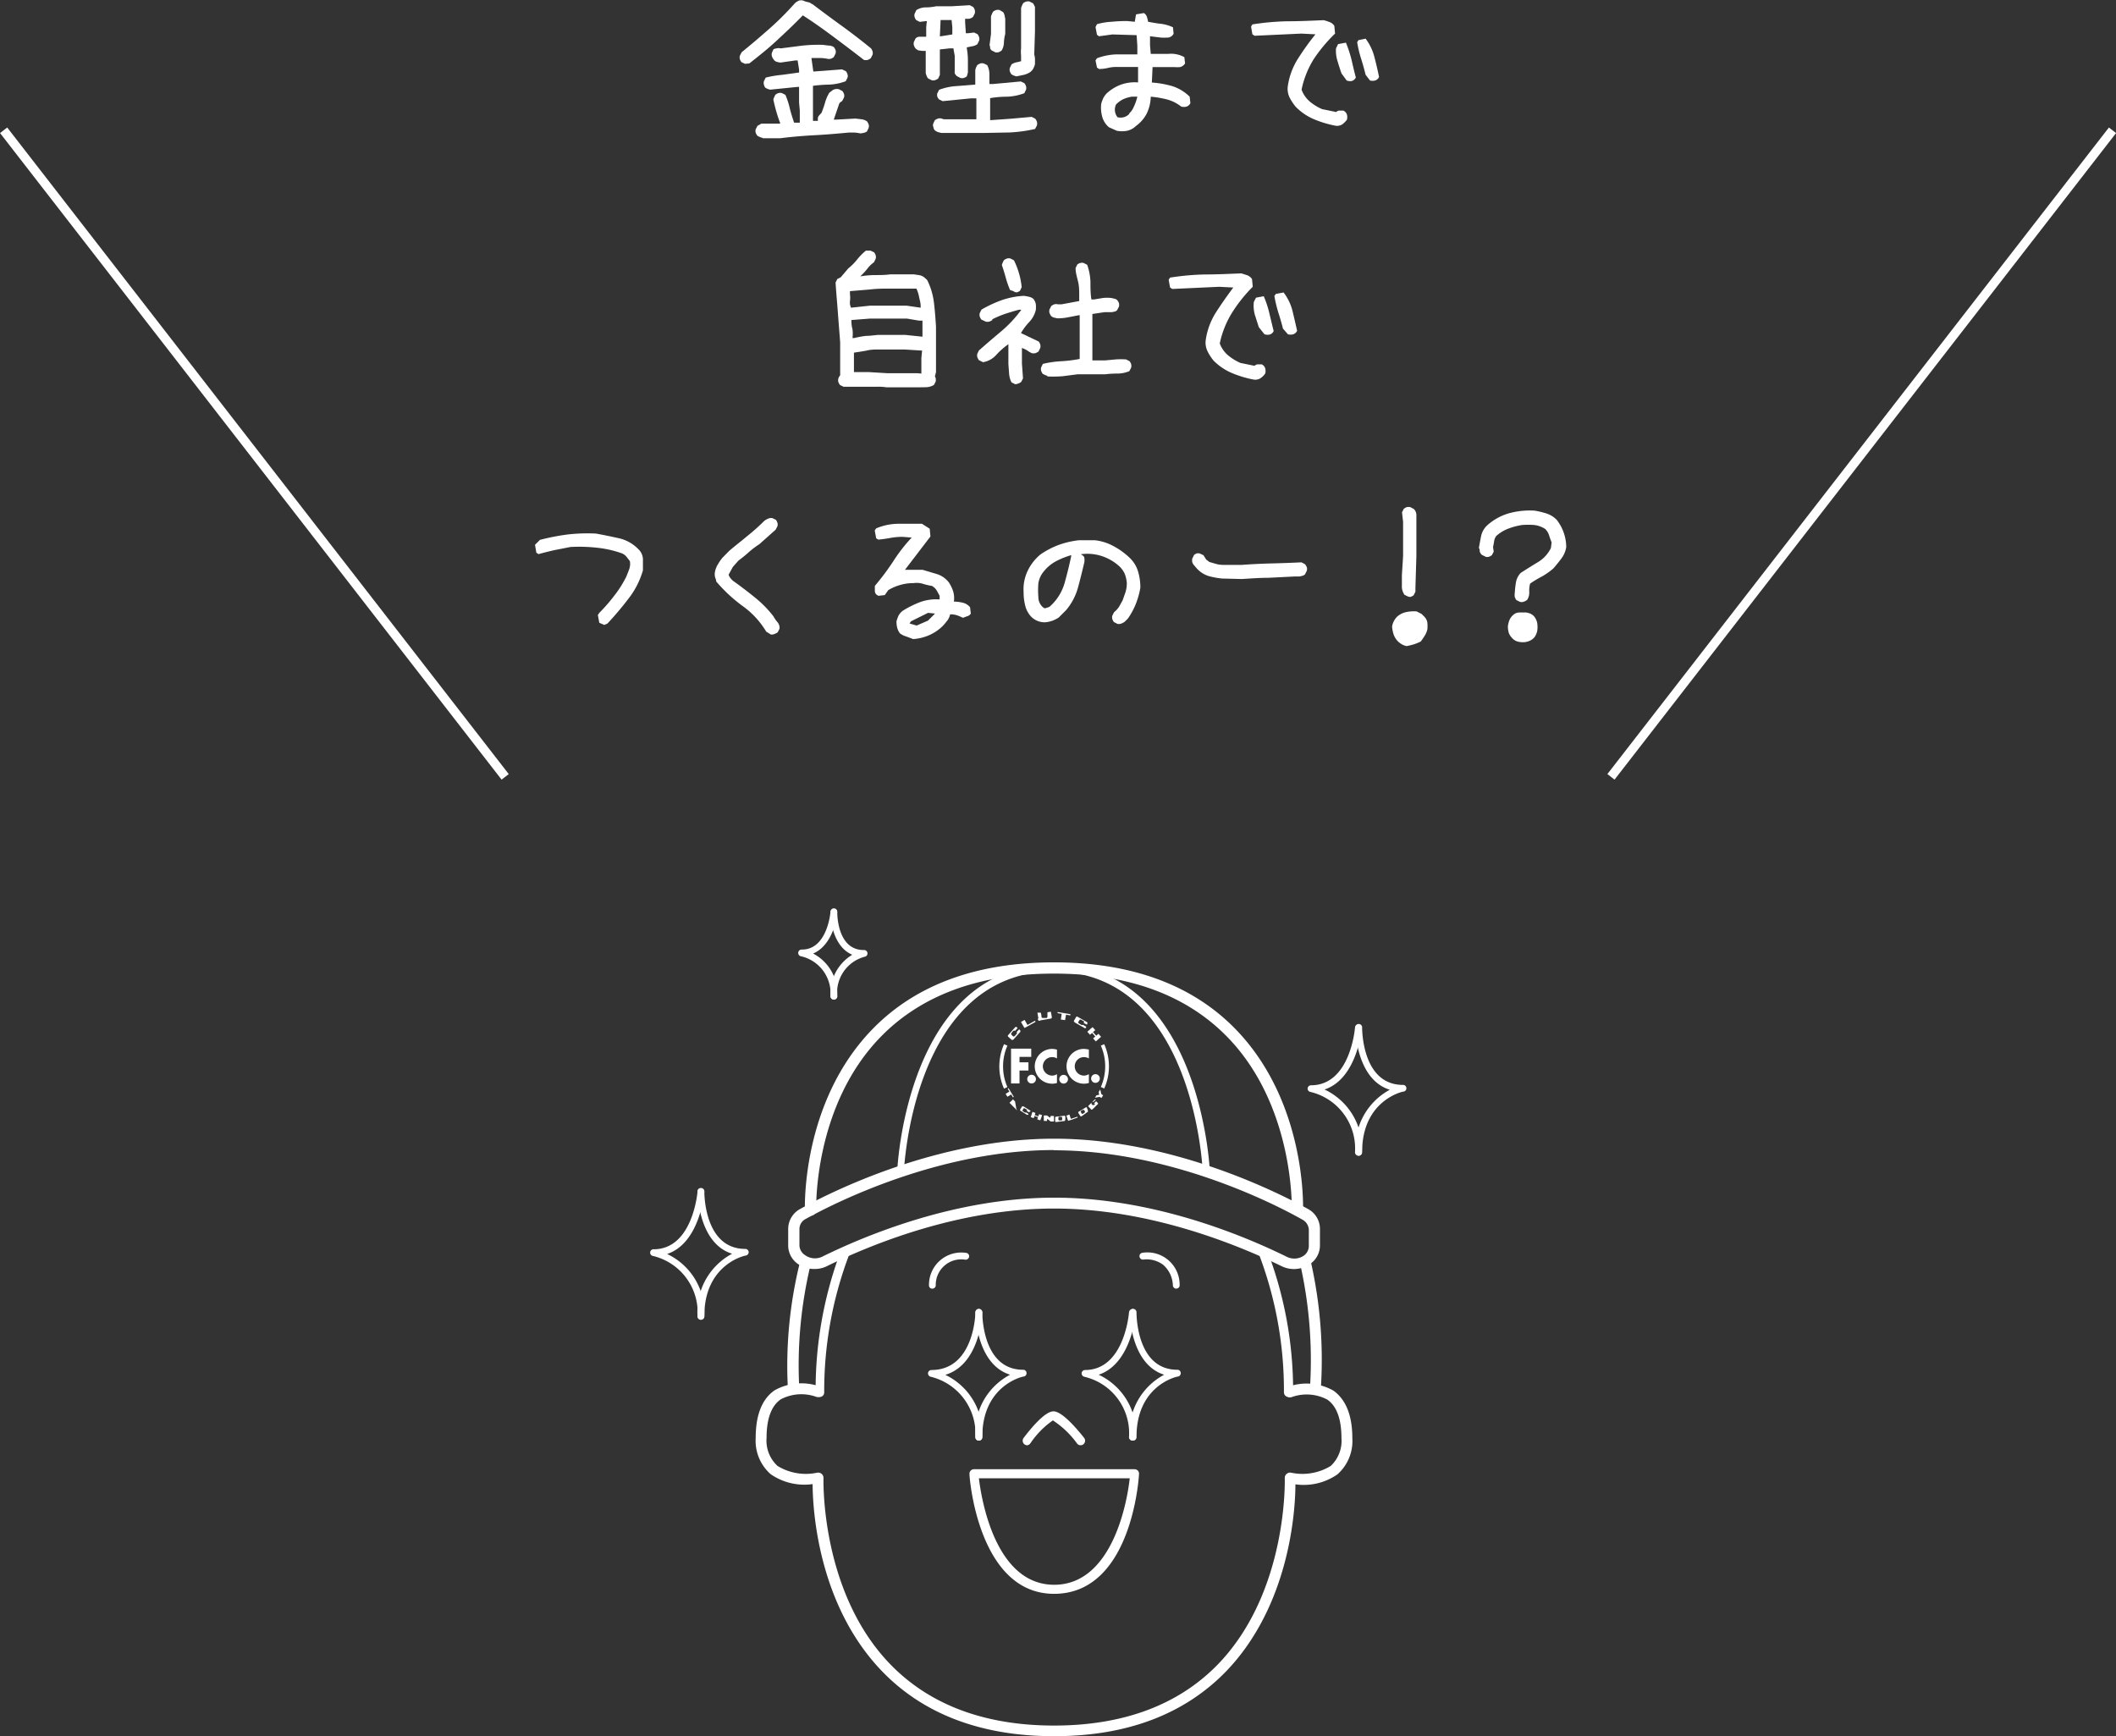 <svg xmlns="http://www.w3.org/2000/svg" viewBox="0 0 175.09 143.66"><rect x="0" y="0" width="175.09" height="143.66" fill="#333333" stroke="none"/><defs><style>.cls-1{fill:#fff;}.cls-2{fill:none;stroke:#fff;stroke-miterlimit:10;stroke-width:0.75px;}</style></defs><title>sec01_pc_img5-4</title><g id="レイヤー_2" data-name="レイヤー 2"><g id="レイヤー_2-2" data-name="レイヤー 2"><path class="cls-1" d="M61.64,5.28l-.29-.14a.75.75,0,0,1-.13-.25.53.53,0,0,1,0-.28l.15-.29c.78-.63,1.54-1.28,2.3-1.95S65.12,1,65.8.24a1.44,1.44,0,0,1,.31-.19.62.62,0,0,1,.36,0,1.27,1.27,0,0,0,.36.12.7.7,0,0,1,.32.14V.33h.06q1.2.91,2.43,1.8T72.07,4a.85.85,0,0,1,.13.25.53.53,0,0,1,0,.28l-.15.29a.89.89,0,0,1-.25.14.79.79,0,0,1-.31,0Q70.25,4,69,3.07c-.84-.63-1.7-1.24-2.57-1.8C65.73,2,65,2.68,64.28,3.35S62.77,4.65,62,5.25Zm1.44,6.12a.71.71,0,0,1-.22-.07.85.85,0,0,1-.19-.1.89.89,0,0,1-.14-.25.53.53,0,0,1,0-.28l.15-.29.32-.18h1.55v-.06c-.12-.31-.22-.62-.31-.93s-.17-.64-.25-1a1.43,1.43,0,0,1,.08-.22,1.14,1.14,0,0,1,.1-.19.85.85,0,0,1,.25-.13.53.53,0,0,1,.28,0l.29.15A6.59,6.59,0,0,1,65.36,9c.1.39.22.77.35,1.15h.06l.41,0v-1l-.06-.67V7.19H66l-2.28.23-.22-.07a1.18,1.18,0,0,1-.19-.11A.8.8,0,0,1,63.21,7a.53.53,0,0,1,0-.28l.15-.3a9,9,0,0,1,1.38-.23L66.12,6V5.75L66,5l-.18,0-1.26.18-.28-.06A.51.51,0,0,1,64,4.9a.85.85,0,0,1-.13-.25.53.53,0,0,1,0-.28L64,4.08A.85.85,0,0,1,64.26,4a.63.63,0,0,1,.31,0l.06,0,1.71-.22a12.74,12.74,0,0,1,1.75-.07l.46.06A.8.8,0,0,1,69,3.9a1,1,0,0,1,.14.25.53.53,0,0,1,0,.28l-.15.3a1.12,1.12,0,0,1-.24.13.64.64,0,0,1-.31,0,3.21,3.21,0,0,0-.63-.06h-.66v.06l.15,1.06h0l2.38-.18L70,5.9a.85.85,0,0,1,.13.25.49.49,0,0,1,0,.27l-.15.3A4.36,4.36,0,0,1,68.64,7a12.09,12.09,0,0,0-1.37.1V8.42l0,1.58h.27l.14,0a1,1,0,0,1,0-.26.45.45,0,0,1,.12-.21l.18-.2c.11-.28.21-.56.29-.84a3.2,3.2,0,0,1,.35-.81l.21-.17a.71.71,0,0,1,.26-.13.68.68,0,0,1,.32,0l.29.15a.89.89,0,0,1,.14.25.53.53,0,0,1,0,.28l-.15.29-.16.12a.28.28,0,0,0-.1.14l-.44,1.29h.15l1.64-.09.51.06a1,1,0,0,1,.46.18,1.19,1.19,0,0,1,.13.25.53.53,0,0,1,0,.28l-.14.29a.72.72,0,0,1-.25.12l-.28.05a3.85,3.85,0,0,0-.49-.07h-.51c-.94.09-1.88.17-2.83.22s-1.88.13-2.82.25H63.13Z"/><path class="cls-1" d="M77.1,6.64l-.29-.14a.57.57,0,0,1-.13-.21,2.09,2.09,0,0,1-.08-.23V4.48l0-.27h-.14l-.15,0L76,4.17A.8.8,0,0,1,75.75,4a.85.85,0,0,1-.13-.25.53.53,0,0,1,0-.28l.14-.29a.47.47,0,0,1,.3-.14h.35l.06,0,.17,0V2.4a3.57,3.57,0,0,1,.06-.65H76.6l-.5.06-.29-.15a.75.75,0,0,1-.13-.25.49.49,0,0,1,0-.27l.14-.3A1.46,1.46,0,0,1,76.6.61a3.89,3.89,0,0,0,.85-.09h1.26L80.24.43l.29.15a.85.85,0,0,1,.13.25.65.65,0,0,1,0,.28l-.15.29a.69.69,0,0,1-.31.15,1.87,1.87,0,0,1-.34,0v.29l.06.91h.18l.5-.06.29.14a1,1,0,0,1,.13.25.53.53,0,0,1,0,.28l-.15.3a1,1,0,0,1-.44.17L80,3.92V4a5.66,5.66,0,0,1,.09,1c0,.34,0,.68,0,1L80,6.32a.85.85,0,0,1-.25.13.52.52,0,0,1-.28,0l-.29-.15A.85.85,0,0,1,79,6.07,2.29,2.29,0,0,1,79,5.79V4.62L78.89,4H78.6l-.83.09,0,.38V5.91l0,.29-.14.3a.85.85,0,0,1-.25.13A.53.53,0,0,1,77.1,6.64ZM77.89,11l-.28-.07a1,1,0,0,1-.25-.14.43.43,0,0,1-.11-.2l-.06-.24a1.29,1.29,0,0,1,.07-.21l.1-.2a1.49,1.49,0,0,1,.25-.13.64.64,0,0,1,.31,0,.61.61,0,0,0,.28.06h.31l0,0h2.28V9.69l0-.29,0-.88,0-.38h-.47L78,8.37l-.29-.14A.67.67,0,0,1,77.56,8a.53.53,0,0,1,0-.28l.15-.29a4.88,4.88,0,0,1,1.48-.31L80.7,7V6.53l0-.74a1.87,1.87,0,0,1,.07-.22,1.74,1.74,0,0,1,.1-.19,1.19,1.19,0,0,1,.25-.13.53.53,0,0,1,.28,0l.29.14a1.66,1.66,0,0,1,.18.75c0,.27,0,.53,0,.81h.32l2.28-.21.3.15a.85.85,0,0,1,.13.25.53.53,0,0,1,0,.28l-.14.29A4.45,4.45,0,0,1,83.37,8q-.74,0-1.44.12v.41l0,1,0,.08,0,.33H82l1.69-.12,1.68-.15.29.15a.89.89,0,0,1,.14.25.64.64,0,0,1,0,.31l-.15.29a12.09,12.09,0,0,1-2.09.29L81.44,11l0,0H78.54Zm.91-8.15V2.25l-.06-.59h-.91L77.77,3h.09Zm3.55,1.47-.3-.15A.57.57,0,0,1,81.93,4c0-.08,0-.17-.05-.26L82,2.81V1.52l0-.15a1.43,1.43,0,0,1,.08-.22,1.14,1.14,0,0,1,.1-.19.85.85,0,0,1,.25-.13.53.53,0,0,1,.28,0L83,1a.68.68,0,0,1,.12.26l.06.3V2.81a3.39,3.39,0,0,0-.11.71,1.31,1.31,0,0,1-.19.66.89.89,0,0,1-.25.14A.61.61,0,0,1,82.35,4.33Zm1.75,2-.22-.07-.19-.1a1,1,0,0,1-.13-.25.53.53,0,0,1,0-.28l.14-.29a1.17,1.17,0,0,1,.38-.17,2.73,2.73,0,0,0,.41-.1V4.62a3.2,3.2,0,0,1,0-.64V3.3l0-.79V.67a1.43,1.43,0,0,1,.08-.22,1.14,1.14,0,0,1,.1-.19.67.67,0,0,1,.25-.13.53.53,0,0,1,.28,0l.29.15.15.29v2l-.06,1.94a1.47,1.47,0,0,1,.06.42V5.3a1.22,1.22,0,0,1-.09.27,1,1,0,0,1-.15.25l-.12.12a1.7,1.7,0,0,1-.55.25Z"/><path class="cls-1" d="M92.41,10.82l-.65-.29a1.75,1.75,0,0,1-.55-.85,2.8,2.8,0,0,1-.09-1.09,3.36,3.36,0,0,1,.17-.47,1.73,1.73,0,0,1,.3-.41A3.68,3.68,0,0,1,92.76,7a3.43,3.43,0,0,1,1.41-.18l0-1.28H92.41a3.08,3.08,0,0,0-.73.08,3.25,3.25,0,0,1-.74.09l-.17-.12L90.65,5l.12-.18a5,5,0,0,1,1.61-.32c.56,0,1.14,0,1.73,0V3.79l-.06-.88-2-.06L90.94,3l-.17-.12-.12-.64L90.77,2A5.42,5.42,0,0,1,92,1.8q.61-.06,1.26-.06l.64.06L94,1.19l.65-.11a.56.56,0,0,1,.23.26A2.48,2.48,0,0,1,95,1.8c.36.07.71.13,1.06.17a3.19,3.19,0,0,1,1,.29l.05.53a.58.58,0,0,1-.47.32,5.63,5.63,0,0,1-.58,0L95.16,3v.76l.06.7,1.44,0A2.27,2.27,0,0,1,98,4.73l.06.52a.7.7,0,0,1-.41.3,2.42,2.42,0,0,1-.47,0l-1.81,0-.06,1.28a8.07,8.07,0,0,1,1.7.3A3.6,3.6,0,0,1,98.44,8l.06.53a.53.53,0,0,1-.32.29.82.82,0,0,1-.44,0,3.23,3.23,0,0,0-1.17-.59A8.27,8.27,0,0,0,95.22,8a3.39,3.39,0,0,1-.35,1.43,3,3,0,0,1-.88,1,1.53,1.53,0,0,1-.72.39A2.26,2.26,0,0,1,92.41,10.82Zm1-1.41a1.53,1.53,0,0,0,.41-.58A4.09,4.09,0,0,0,94.11,8h-.47a3.13,3.13,0,0,0-.68.2,2.24,2.24,0,0,0-.61.44,1,1,0,0,0,.12,1.06A1,1,0,0,0,93.46,9.41Z"/><path class="cls-1" d="M110.55,10.41a8.82,8.82,0,0,1-1.79-.53,4.63,4.63,0,0,1-1.55-1.05,4.15,4.15,0,0,1-.5-.76,1.63,1.63,0,0,1-.15-.94,5.79,5.79,0,0,1,.85-2.29c.45-.7.93-1.38,1.44-2l-1.17-.06-3.87.18-.18-.12-.11-.64.11-.18a21.12,21.12,0,0,1,2.9-.26c1,0,2-.05,3-.09a3.68,3.68,0,0,1,.47.15.79.79,0,0,1,.41.32l.06.64A12.78,12.78,0,0,0,108.7,4.9a7.69,7.69,0,0,0-1,2.52,2.36,2.36,0,0,0,.7,1,4.13,4.13,0,0,0,1,.61l1.17.24a.35.35,0,0,1,.26-.12h.32a.55.55,0,0,1,.3.32.82.82,0,0,1,0,.44,2,2,0,0,1-.38.38A.84.84,0,0,1,110.55,10.41Zm.88-3.75L111,6.07c-.12-.35-.23-.69-.32-1A2.78,2.78,0,0,1,110.55,4l.17-.35.65-.12a10.53,10.53,0,0,1,.47,1.44c.11.49.23,1,.35,1.44a.56.56,0,0,1-.32.29A.82.82,0,0,1,111.43,6.66Zm1.93,0L113,6.19c-.12-.47-.24-.92-.38-1.35a9.5,9.5,0,0,1-.32-1.35l.11-.17L113,3.2a4.32,4.32,0,0,1,.73,1.53c.14.54.27,1.09.38,1.64a.53.53,0,0,1-.32.29A.82.82,0,0,1,113.36,6.66Z"/><path class="cls-1" d="M75.89,32.05l0,0H73.37a4.33,4.33,0,0,0-.73-.05c-.25,0-.51,0-.76,0H70.35l-.55,0-.29-.14a.89.89,0,0,1-.14-.25.53.53,0,0,1,0-.28.42.42,0,0,1,.1-.2.26.26,0,0,0,.05-.21l0,0V28.33c-.06-.82-.13-1.64-.19-2.47s-.14-1.66-.19-2.48l.14-.29.29-.15.62-.73a4.58,4.58,0,0,0,.73-.73,4.65,4.65,0,0,1,.73-.74l.39,0,.29.14a.85.85,0,0,1,.13.25.53.53,0,0,1,0,.28l-.14.29a2.52,2.52,0,0,0-.57.56,5.43,5.43,0,0,1-.57.61l0,0a7.45,7.45,0,0,1,1.25-.11c.42,0,.83,0,1.24-.06h1.94l.47.07a.91.91,0,0,1,.41.19l.23.21a5.71,5.71,0,0,1,.56,1.87c.08.67.13,1.33.17,2v2.23l0,.35v1.17l-.09.36a.4.4,0,0,1,.07.19,1.38,1.38,0,0,1,0,.22l-.15.29a1.33,1.33,0,0,1-.65.19Zm.29-6.59v-.14c0-.26-.08-.51-.13-.75a2.93,2.93,0,0,0-.22-.69l-.2,0H73.69c-.56,0-1.12,0-1.68.07l-1.68.14v.26a2.13,2.13,0,0,1,0,.57,1,1,0,0,0,.09.54L72,25.29h3Zm.15,2.4V27l0-.47h-.12l-.17,0-1-.17H72l-1.55.12v.08q0,.36.09.69a2.86,2.86,0,0,1,0,.72h.15a7.4,7.4,0,0,1,1-.18c.34,0,.68-.06,1-.08H74.9Zm-.09,3.05v-.09l0,0V29.62l.06-.61-1.43-.09H72.73c-.35,0-.71,0-1.07.1l-1,.16v1.61h1.26l1.49.09h2.49Z"/><path class="cls-1" d="M84,31.79l-.3-.15a1.83,1.83,0,0,1-.2-.71l-.06-.81V28.48l0,0a6.24,6.24,0,0,0-1,.88,1.87,1.87,0,0,1-1.1.61L81,29.8a.85.85,0,0,1-.13-.25.53.53,0,0,1,0-.28L81,29c.6-.53,1.22-1.06,1.84-1.58a10.11,10.11,0,0,0,1.67-1.79h-.2q-.56.15-1.11.33a8.09,8.09,0,0,0-1.09.46v.06a.85.85,0,0,1-.25.13.6.6,0,0,1-.3,0l-.36-.17a.85.85,0,0,1-.13-.25.53.53,0,0,1,0-.28l.14-.29a10.15,10.15,0,0,1,1.67-.78,6.61,6.61,0,0,1,1.82-.36,3.07,3.07,0,0,1,.42.07.87.87,0,0,1,.4.19,1.12,1.12,0,0,1,.19.42,2.49,2.49,0,0,1,0,.49,2.22,2.22,0,0,1-.55,1,5,5,0,0,0-.68.91l1.47.7a1,1,0,0,1,.13.25.65.65,0,0,1,0,.28l-.15.3a1.19,1.19,0,0,1-.25.13.64.64,0,0,1-.31,0A2.35,2.35,0,0,1,85,29a2.56,2.56,0,0,0-.44-.21v1.29l.09,1.23-.15.29a.63.63,0,0,1-.24.13A.53.53,0,0,1,84,31.79Zm-.09-7.68L83.58,24a7.06,7.06,0,0,1-.35-1c-.1-.36-.21-.72-.33-1.07a1.43,1.43,0,0,1,.08-.22,1.14,1.14,0,0,1,.1-.19.85.85,0,0,1,.25-.13.53.53,0,0,1,.28,0l.29.15a6.44,6.44,0,0,1,.64,2.22l-.14.3a.85.85,0,0,1-.25.13A.53.53,0,0,1,83.87,24.11Zm2.78,7-.22-.08-.19-.1a.85.85,0,0,1-.13-.25.53.53,0,0,1,0-.28l.14-.29a8.33,8.33,0,0,1,1.51-.22,11.37,11.37,0,0,0,1.54-.19l0,0V26.34l0-.26h-.06l-.88.17a4.43,4.43,0,0,1-.9.09l-.28-.06a.57.57,0,0,1-.25-.14,1,1,0,0,1-.13-.25.53.53,0,0,1,0-.28l.15-.29a.89.89,0,0,1,.25-.14.6.6,0,0,1,.3,0l.3,0,1.46-.27v-.44c0-.39,0-.77-.09-1.15S89,22.57,89,22.18l.14-.29a.67.67,0,0,1,.25-.13.53.53,0,0,1,.28,0l.29.15a4.76,4.76,0,0,1,.27,1.4c0,.49,0,1,.08,1.47h.21l.72-.12a3,3,0,0,1,.74,0l.25.06a.43.43,0,0,1,.22.12.89.89,0,0,1,.14.25.65.65,0,0,1,0,.28l-.15.29a.41.41,0,0,1-.2.12l-.24.05-.61,0-1,.15v.41l0,0v3.43h1.06l.86-.08a6.28,6.28,0,0,1,.87,0l.29.15a.75.75,0,0,1,.13.25.61.61,0,0,1,0,.27l-.15.3a2.59,2.59,0,0,1-1,.2,8.47,8.47,0,0,0-1,.06H89.17l-1.24.16A10.86,10.86,0,0,1,86.65,31.15Z"/><path class="cls-1" d="M103.75,31.41a8.73,8.73,0,0,1-1.78-.53,4.67,4.67,0,0,1-1.56-1.05,4.1,4.1,0,0,1-.49-.76,1.63,1.63,0,0,1-.15-.94,5.79,5.79,0,0,1,.85-2.29c.45-.7.93-1.38,1.43-2.05l-1.17-.06L97,23.91l-.18-.12-.12-.64.12-.18a21,21,0,0,1,2.9-.26c1,0,2-.05,3-.09l.47.15a.87.87,0,0,1,.41.32l.06.64a12.3,12.3,0,0,0-1.73,2.17,7.93,7.93,0,0,0-1,2.52,2.38,2.38,0,0,0,.71,1,4.27,4.27,0,0,0,1,.61l1.17.24a.37.37,0,0,1,.27-.12h.32a.53.53,0,0,1,.29.32.82.82,0,0,1,0,.44,1.52,1.52,0,0,1-.38.38A.82.82,0,0,1,103.75,31.41Zm.88-3.75-.47-.59c-.11-.35-.22-.69-.32-1a2.78,2.78,0,0,1-.09-1.09l.18-.35.64-.12a8.35,8.35,0,0,1,.47,1.44c.12.49.24,1,.35,1.44a.51.51,0,0,1-.32.29A.82.82,0,0,1,104.63,27.66Zm1.94,0-.41-.47q-.18-.71-.39-1.35a11.09,11.09,0,0,1-.32-1.35l.12-.17.64-.12a4.18,4.18,0,0,1,.74,1.53c.13.54.26,1.09.38,1.64a.56.56,0,0,1-.32.29A.82.82,0,0,1,106.57,27.66Z"/><path class="cls-1" d="M50,51.71l-.41-.18-.12-.64.12-.18a14.12,14.12,0,0,0,1.23-1.41,9.06,9.06,0,0,0,1-1.58c.08-.19.16-.4.24-.61a1.3,1.3,0,0,0,.06-.68l-.27-.35a1,1,0,0,0-.38-.29,8.87,8.87,0,0,0-2.08-.47,13.3,13.3,0,0,0-2.19-.06l-1.32.26q-.67.15-1.32.33l-.18-.12-.11-.65.41-.41a19,19,0,0,1,2.25-.44,14.31,14.31,0,0,1,2.38-.08c.62.11,1.25.24,1.87.38a3.2,3.2,0,0,1,1.64.91,1.19,1.19,0,0,1,.38.82q0,.47,0,.93A6.84,6.84,0,0,1,52,49.54c-.53.7-1.11,1.38-1.73,2.05Z"/><path class="cls-1" d="M63.78,52.5l-.38-.24a7.08,7.08,0,0,0-2-2.15,12.86,12.86,0,0,1-2.14-2c0-.14-.07-.27-.1-.39a1.07,1.07,0,0,1,0-.4,1.82,1.82,0,0,1,.24-.62,4.14,4.14,0,0,1,.38-.55l.55-.56c.47-.41,1-.81,1.46-1.2a16.83,16.83,0,0,0,1.42-1.26,1.16,1.16,0,0,1,.32-.2.62.62,0,0,1,.38-.06l.29.14a.85.85,0,0,1,.13.25.53.53,0,0,1,0,.28l-.15.29-1.35,1.2a7.1,7.1,0,0,0-.87.66,10.7,10.7,0,0,1-.85.69l-.47.53-.35.64a.87.87,0,0,0,.14.27,2.19,2.19,0,0,0,.21.23c.58.41,1.16.85,1.73,1.31A9.21,9.21,0,0,1,64,51a2.85,2.85,0,0,0,.34.49.7.7,0,0,1,.16.54l-.15.29a.85.85,0,0,1-.25.13A.53.53,0,0,1,63.78,52.5Z"/><path class="cls-1" d="M75.56,52.88,75,52.67a1.64,1.64,0,0,1-.53-.26,1.28,1.28,0,0,1-.23-.47,2.15,2.15,0,0,1-.06-.53,3.36,3.36,0,0,1,.17-.47,1.25,1.25,0,0,1,.36-.41,8.32,8.32,0,0,1,1.4-.7,3.89,3.89,0,0,1,1.64-.23v-.3c-.08-.15-.16-.31-.26-.47a1.06,1.06,0,0,0-.38-.35,5.11,5.11,0,0,1-.73-.17,1.76,1.76,0,0,0-.79-.06,3.73,3.73,0,0,0-1.09.15,4,4,0,0,0-1,.43l-.29.41-.53.06-.17-.11a.45.45,0,0,1-.12-.33v-.38a21.51,21.51,0,0,0,1.5-2,13.47,13.47,0,0,1,1.55-2l-.76-.06a5.72,5.72,0,0,0-1,.09c-.33.06-.67.11-1,.14l-.18-.11-.12-.65.12-.17a4.77,4.77,0,0,1,1.79-.38c.64,0,1.3,0,2,0l.64.41.06.64-2.11,2.76.71,0,.76,0,1.17.35a2,2,0,0,1,1,.7,3.06,3.06,0,0,1,.35.73,2,2,0,0,1,.06.85,3.23,3.23,0,0,1,.73.09,1.09,1.09,0,0,1,.61.38l.06.53A.56.56,0,0,1,80,51l-.32.12a4.4,4.4,0,0,0-.5-.21,2,2,0,0,0-.56-.08,1.26,1.26,0,0,1-.26.55,4.25,4.25,0,0,1-.44.5,3.73,3.73,0,0,1-1.09.7A4,4,0,0,1,75.56,52.88Zm1.23-1.53.58-.58-.58-.06-1.41.7-.12.18.59.17Z"/><path class="cls-1" d="M92.46,51.62l-.29-.15a.85.85,0,0,1-.13-.25.53.53,0,0,1,0-.28l.15-.29a1.9,1.9,0,0,0,.41-.45l.29-.52.24-.68a2.56,2.56,0,0,0,.11-.75,2.64,2.64,0,0,0-.17-.76,1.92,1.92,0,0,0-.47-.65A4,4,0,0,0,91.13,46a3.83,3.83,0,0,0-1.69-.14l.16.11a.29.29,0,0,1,.13.23,1.51,1.51,0,0,1,0,.3c-.16.68-.33,1.38-.52,2.08a4.9,4.9,0,0,1-1,1.91l-.61.61a2.42,2.42,0,0,1-1.09.39,1.56,1.56,0,0,1-1.2-.48,2,2,0,0,1-.48-.91A4.19,4.19,0,0,1,84.7,49,3.53,3.53,0,0,1,85,47.31a4,4,0,0,1,1.09-1.43,6.84,6.84,0,0,1,1.54-.8,7.27,7.27,0,0,1,1.66-.38h1.29a4.18,4.18,0,0,1,1.56.49,6,6,0,0,1,1.37,1,2.58,2.58,0,0,1,.67,1.13,4.69,4.69,0,0,1,.18,1.3A6.5,6.5,0,0,1,94,49.93a6,6,0,0,1-.67,1.25l-.26.26a1.17,1.17,0,0,1-.27.15A.56.56,0,0,1,92.46,51.62Zm-5.62-1.41a4.11,4.11,0,0,0,1.26-2c.21-.76.4-1.52.55-2.26l-.06,0a6.53,6.53,0,0,0-1.21.49,3.21,3.21,0,0,0-1,.83,2,2,0,0,0-.46,1,7,7,0,0,0,0,1.13,1.11,1.11,0,0,0,.29.76.62.62,0,0,0,.19.15C86.39,50.36,86.56,50.32,86.84,50.21Z"/><path class="cls-1" d="M101.13,47.87a6.21,6.21,0,0,1-1.17-.22A2.24,2.24,0,0,1,99,47l-.18-.21a.71.71,0,0,1-.16-.26.69.69,0,0,1,0-.32l.15-.3A1.12,1.12,0,0,1,99,45.8a.53.53,0,0,1,.28,0l.3.14.23.36.26.2.55.16a2.12,2.12,0,0,0,.57.08h1.58q1.23-.09,2.46-.12t2.46-.09l.29.15a1,1,0,0,1,.15.25.49.49,0,0,1,0,.3l-.15.3a.49.49,0,0,1-.2.11l-.24.06-.41,0-2.19.11c-.75,0-1.48.06-2.2.1Z"/><path class="cls-1" d="M116.39,53.46a1.42,1.42,0,0,1-.33-.11,2.11,2.11,0,0,1-.31-.21,1.51,1.51,0,0,1-.41-.58,2.63,2.63,0,0,1-.15-.71,1.41,1.41,0,0,1,.14-.44,1.56,1.56,0,0,1,.27-.38,1.64,1.64,0,0,1,.74-.38,3.13,3.13,0,0,1,.88-.06l.41.21.26.26a.93.93,0,0,1,.22.47,3.15,3.15,0,0,1,0,.53,1.58,1.58,0,0,1-.22.54,5.78,5.78,0,0,1-.33.48,3.66,3.66,0,0,1-.59.24A5.63,5.63,0,0,1,116.39,53.46Zm.12-4.1-.29-.14a1.19,1.19,0,0,1-.22-.77c0-.29,0-.57,0-.85L116.1,46V43.18l-.09-.79.15-.29a.89.89,0,0,1,.25-.14.66.66,0,0,1,.28,0l.29.15a.7.7,0,0,1,.22.49c0,.2,0,.39,0,.59V46l-.08,2.64,0,.32-.15.3a1.19,1.19,0,0,1-.25.13A.53.53,0,0,1,116.51,49.36Z"/><path class="cls-1" d="M125.77,49.8l-.3-.15a.9.9,0,0,1-.13-.26,1.08,1.08,0,0,1,0-.32,8.06,8.06,0,0,1,.1-.89,1.47,1.47,0,0,1,.4-.78c.45-.29.91-.58,1.39-.87a2.79,2.79,0,0,0,1.1-1.18l.06-.47c-.08-.2-.15-.39-.21-.59a1.29,1.29,0,0,0-.32-.52,2.13,2.13,0,0,0-.91-.33,6.65,6.65,0,0,0-1,0,5.63,5.63,0,0,0-1.14.3,3.15,3.15,0,0,0-1,.61,1,1,0,0,0-.18.44,3.89,3.89,0,0,1-.09.47l.06.38-.15.29a.77.77,0,0,1-.25.14.49.49,0,0,1-.27,0l-.33-.17a.74.74,0,0,1-.16-.27c0-.1,0-.19-.07-.29.06-.33.12-.67.19-1a1.69,1.69,0,0,1,.51-.88,4.61,4.61,0,0,1,1.83-1,6.57,6.57,0,0,1,2.07-.21,6.94,6.94,0,0,1,1,.24,2.1,2.1,0,0,1,.84.52,3.72,3.72,0,0,1,.79,2.26,2.13,2.13,0,0,1-.4.94c-.2.27-.42.54-.66.82a6,6,0,0,1-.93.66,8.72,8.72,0,0,0-1,.6,2.19,2.19,0,0,0-.07.69,1.11,1.11,0,0,1-.17.65.84.84,0,0,1-.24.14A.53.53,0,0,1,125.77,49.8Zm.26,3.34a1.63,1.63,0,0,1-.5-.07.92.92,0,0,1-.41-.28,1.17,1.17,0,0,1-.28-.44,2,2,0,0,1-.07-.5,1.94,1.94,0,0,1,.13-.54,1.12,1.12,0,0,1,.34-.45.72.72,0,0,1,.48-.18h.57a1.59,1.59,0,0,1,.33.09,1.06,1.06,0,0,1,.26.17l.06.06a1.3,1.3,0,0,1,.26.56,2.22,2.22,0,0,1,0,.64,1.31,1.31,0,0,1-.09.28,1.23,1.23,0,0,1-.14.25l-.12.12a1.2,1.2,0,0,1-.4.22A1.33,1.33,0,0,1,126,53.14Z"/><line class="cls-2" x1="0.3" y1="10.78" x2="41.8" y2="64.28"/><line class="cls-2" x1="133.3" y1="64.28" x2="174.8" y2="10.78"/><path class="cls-1" d="M87.22,143.66c-6,0-10.8-1.81-14.24-5.38-5.29-5.49-5.73-13.35-5.74-15.48a4.89,4.89,0,0,1-3.47-.82,3.68,3.68,0,0,1-1.24-3c0-1.89.52-3.21,1.55-3.93a4.51,4.51,0,0,1,3.76-.32.43.43,0,0,1,.27.57.45.45,0,0,1-.57.28,3.64,3.64,0,0,0-2.94.21c-.78.54-1.17,1.62-1.17,3.19a2.84,2.84,0,0,0,.91,2.32,4.5,4.5,0,0,0,3.26.56.44.44,0,0,1,.38.09.43.43,0,0,1,.16.36c0,.1-.27,9.39,5.5,15.37,3.26,3.38,7.83,5.1,13.58,5.1s10.33-1.72,13.59-5.1c5.77-6,5.5-15.27,5.5-15.37a.43.43,0,0,1,.16-.36.43.43,0,0,1,.38-.09,4.5,4.5,0,0,0,3.26-.56A2.84,2.84,0,0,0,111,119c0-1.57-.39-2.65-1.17-3.19a3.64,3.64,0,0,0-2.94-.21.45.45,0,0,1-.57-.28.44.44,0,0,1,.26-.57,4.51,4.51,0,0,1,3.76.32c1,.72,1.56,2,1.56,3.93a3.68,3.68,0,0,1-1.24,3,4.89,4.89,0,0,1-3.47.82c0,2.13-.46,10-5.74,15.48C98,141.85,93.24,143.66,87.22,143.66Z"/><path class="cls-1" d="M65.63,115.24a.45.45,0,0,1-.44-.41,35.59,35.59,0,0,1,1-10.38.45.45,0,0,1,.88.21,35.71,35.71,0,0,0-.94,10.09.44.44,0,0,1-.41.49Z"/><path class="cls-1" d="M108.81,115.24h0a.46.46,0,0,1-.41-.49,36.25,36.25,0,0,0-.78-10,.46.46,0,0,1,.35-.54.45.45,0,0,1,.53.34,36.78,36.78,0,0,1,.8,10.24A.46.46,0,0,1,108.81,115.24Z"/><path class="cls-1" d="M106.61,115.59a.38.38,0,0,1-.37-.38,31.69,31.69,0,0,0-2.11-11.54.38.38,0,0,1,.22-.48.37.37,0,0,1,.48.21A32.49,32.49,0,0,1,107,115.21.38.38,0,0,1,106.61,115.59Z"/><path class="cls-1" d="M67.87,115.59a.38.38,0,0,1-.38-.38,32.71,32.71,0,0,1,2-11.48.39.39,0,0,1,.49-.22.38.38,0,0,1,.22.48,31.74,31.74,0,0,0-2,11.22A.37.37,0,0,1,67.87,115.59Z"/><path class="cls-1" d="M67.36,105a2.29,2.29,0,0,1-1.22-.34,1.87,1.87,0,0,1-.92-1.59v-1.4a1.88,1.88,0,0,1,1-1.64c2.47-1.37,11.27-5.81,21-5.81s18.51,4.44,21,5.81a1.87,1.87,0,0,1,1,1.64v1.4a1.86,1.86,0,0,1-.93,1.59,2.32,2.32,0,0,1-2.24.11C102.41,103,95.13,100,87.21,100S72,103,68.38,104.79A2.27,2.27,0,0,1,67.36,105Zm19.85-9.84c-9.48,0-18.11,4.35-20.52,5.69a.94.94,0,0,0-.54.82v1.4a1,1,0,0,0,.49.8A1.39,1.39,0,0,0,68,104c3.71-1.83,11.14-4.9,19.24-4.9s15.54,3.07,19.25,4.9a1.4,1.4,0,0,0,1.33-.06,1,1,0,0,0,.48-.8v-1.4a1,1,0,0,0-.53-.82C105.32,99.53,96.7,95.18,87.21,95.18Z"/><path class="cls-1" d="M67.07,100.6a.47.47,0,0,1-.47-.46c0-.36-.25-8.93,5.55-14.94,3.57-3.7,8.64-5.57,15.06-5.57s11.5,1.87,15.07,5.57c5.79,6,5.55,14.58,5.54,14.94a.44.44,0,0,1-.48.45.46.46,0,0,1-.45-.48c0-.08.23-8.55-5.29-14.26-3.39-3.51-8.23-5.29-14.39-5.29s-11,1.78-14.39,5.29c-5.52,5.72-5.29,14.18-5.28,14.26a.46.46,0,0,1-.45.48Z"/><path class="cls-1" d="M74.51,97.24h0a.28.28,0,0,1-.27-.29c0-.17.74-17.14,13-17.14a.29.29,0,0,1,0,.57C75.51,80.38,74.8,96.8,74.79,97A.28.28,0,0,1,74.51,97.24Z"/><path class="cls-1" d="M99.81,97.24a.29.29,0,0,1-.29-.27c0-.17-.71-16.59-12.41-16.59a.29.29,0,0,1,0-.57c12.24,0,13,17,13,17.14a.28.28,0,0,1-.27.29Z"/><polygon class="cls-1" points="85.33 87.45 85.33 86.77 84.36 86.77 83.66 86.77 83.66 87.45 83.66 87.9 83.66 88.58 83.66 89.65 84.36 89.65 84.36 88.58 85.1 88.58 85.1 87.9 84.36 87.9 84.36 87.45 85.33 87.45"/><path class="cls-1" d="M85.36,89.65A.36.36,0,1,0,85,89.3.36.36,0,0,0,85.36,89.65Z"/><path class="cls-1" d="M87.65,89.3a.36.36,0,1,0,.36-.36A.36.36,0,0,0,87.65,89.3Z"/><path class="cls-1" d="M85.62,88.23a1.44,1.44,0,0,0,1.44,1.44,1.29,1.29,0,0,0,.4-.06v-.73a.75.75,0,0,1-.4.12.78.78,0,0,1-.77-.77.77.77,0,0,1,.77-.76.75.75,0,0,1,.4.11v-.73a1.68,1.68,0,0,0-.4-.06A1.45,1.45,0,0,0,85.62,88.23Z"/><path class="cls-1" d="M90.29,89.3a.36.36,0,0,0,.71,0,.36.36,0,1,0-.71,0Z"/><path class="cls-1" d="M89.69,89.67a1.4,1.4,0,0,0,.41-.06v-.73a.82.82,0,0,1-.41.12.77.77,0,0,1-.76-.77.76.76,0,0,1,.76-.76.81.81,0,0,1,.41.11v-.73a1.84,1.84,0,0,0-.41-.06,1.44,1.44,0,0,0,0,2.88Z"/><path class="cls-1" d="M83,88.23a4.22,4.22,0,0,1,.36-1.71l-.28-.12h0a4.56,4.56,0,0,0-.39,1.84,4.49,4.49,0,0,0,.39,1.84h0l.28-.13A4.22,4.22,0,0,1,83,88.23Z"/><path class="cls-1" d="M91.37,86.4h0l-.28.12a4.24,4.24,0,0,1,0,3.42l.28.13h0a4.51,4.51,0,0,0,0-3.67Z"/><path class="cls-1" d="M83.42,85.78l.27.24c.08.07.16,0,.16,0l.55-.61a.12.12,0,0,0,0-.17l-.07-.07-.21.23a.11.11,0,0,1,0,.15l-.16.18a.1.1,0,0,1-.15,0,.92.92,0,0,1-.11-.11.11.11,0,0,1,0-.15l.14-.17a.13.13,0,0,1,.15,0l.21-.23L84.14,85A.1.1,0,0,0,84,85l-.59.66A.1.1,0,0,0,83.42,85.78Z"/><polygon class="cls-1" points="85.07 84.9 85.07 84.9 85.69 84.55 85.64 84.46 85.02 84.81 84.78 84.39 84.48 84.56 84.77 85.06 85.07 84.9"/><path class="cls-1" d="M86.09,84.43l.86-.15a.09.09,0,0,0,.08-.11c0-.1-.08-.46-.08-.46l-.28.05,0,.35s0,.11-.08.12l-.29,0a.1.1,0,0,1-.12-.1c0-.13-.06-.34-.06-.34l-.28,0,.08.46A.1.1,0,0,0,86.09,84.43Z"/><polygon class="cls-1" points="87.78 84.36 88.13 84.41 88.21 83.96 88.56 84.02 88.58 83.92 87.52 83.74 87.5 83.83 87.85 83.89 87.78 84.36"/><polygon class="cls-1" points="90.19 85.62 90.37 85.47 90.63 85.77 90.45 85.92 90.67 86.17 90.85 86.02 90.89 85.98 91.11 85.79 90.89 85.54 90.71 85.7 90.44 85.4 90.63 85.24 90.41 84.99 90.22 85.14 90.19 85.18 89.97 85.37 90.19 85.62"/><path class="cls-1" d="M89,84.64l.7.4a.12.12,0,0,0,.17,0l0-.09-.27-.16a.1.1,0,0,1-.14,0l-.21-.12a.11.11,0,0,1,0-.15l.08-.13a.12.12,0,0,1,.15,0l.19.11c.08,0,0,.14,0,.14l.28.15,0-.07a.09.09,0,0,0,0-.14l-.77-.44a.09.09,0,0,0-.13,0s-.12.22-.18.31S89,84.64,89,84.64Z"/><polygon class="cls-1" points="88.61 92.58 88.49 92.22 88.24 92.31 88.38 92.74 88.64 92.66 89.17 92.47 89.15 92.4 88.61 92.58"/><polygon class="cls-1" points="83.82 90.8 83.89 90.76 83.45 90.04 83.38 90.08 83.52 90.32 83.21 90.51 83.36 90.75 83.67 90.56 83.82 90.8"/><polygon class="cls-1" points="85.92 92.37 85.62 92.27 85.68 92.09 85.43 92 85.37 92.18 85.36 92.22 85.29 92.44 85.54 92.52 85.6 92.34 85.89 92.44 85.83 92.62 86.08 92.7 86.14 92.53 86.16 92.49 86.23 92.27 85.98 92.19 85.92 92.37"/><path class="cls-1" d="M85.27,91.91l-.59-.37c-.06,0-.1,0-.1,0l-.15.24c-.05.07,0,.12,0,.12l.54.34c.09,0,.13,0,.13,0l0-.07-.2-.13a.09.09,0,0,1-.12,0l-.15-.1a.08.08,0,0,1,0-.11l.07-.11c0-.06.11,0,.11,0l.15.09c.06,0,0,.11,0,.11l.21.13,0-.06A.08.08,0,0,0,85.27,91.91Z"/><path class="cls-1" d="M88.15,92.59V92.4c0-.09-.08-.08-.08-.08l-.69.08a.08.08,0,0,0-.07.09s0,.19,0,.28.1.07.1.07l.64-.08c.1,0,.09-.09.09-.09Zm-.31.12-.17,0a.08.08,0,0,1-.09-.07s0,0,0-.13.06-.1.06-.1h.17c.07,0,.08.07.08.07l0,.13C87.89,92.7,87.84,92.71,87.84,92.71Z"/><path class="cls-1" d="M84,91.15l0,0h0s0,0,0,0h0l.38.38,0,0-.4-.4-.18-.19,0,.05h0l-.27.26.19.19.4.4.05,0-.39-.38h0a0,0,0,0,1,0,0l0,0a0,0,0,0,1,0,0l.32.31,0,0L84,91.19S84,91.16,84,91.15Z"/><path class="cls-1" d="M86.89,92.49h0s0,0,0,0l-.25-.19-.27,0,0,.45.27,0v-.14c0-.05.06,0,.06,0l.24.19.27,0,0-.46-.27,0Z"/><path class="cls-1" d="M90,91.8l-.06-.1,0-.06a.08.08,0,0,0-.11,0l-.59.36a.08.08,0,0,0,0,.11l.15.24a.1.1,0,0,0,.13,0L90,92a.09.09,0,0,0,0-.13Zm-.23.25-.14.09a.09.09,0,0,1-.12,0,.72.72,0,0,1-.06-.1c-.05-.08,0-.12,0-.12l.14-.08c.06,0,.11,0,.11,0l.06.1C89.8,92,89.75,92.05,89.75,92.05Z"/><path class="cls-1" d="M90.7,91.12l0,0-.19.19h0l0,0h0l0,0,0,0s.07,0,.07,0a.1.1,0,0,1,0,.09l0,0a.17.17,0,0,1-.22,0,.16.16,0,0,1,0-.22h0a.16.16,0,0,1,.12,0l0,0h0l.2-.19,0,0a.08.08,0,0,0-.11,0l-.49.49a.06.06,0,0,0,0,.1l.2.21c0,.06.12,0,.12,0l.46-.45,0,0,0-.05-.09-.1Z"/><polygon class="cls-1" points="91.04 90.15 90.91 90.36 90.95 90.59 90.73 90.63 90.6 90.83 90.98 90.76 91.14 90.85 91.28 90.63 91.13 90.53 91.04 90.15"/><path class="cls-1" d="M69,82.71a.28.28,0,0,1-.28-.29,3.15,3.15,0,0,0-2.42-3.29.28.28,0,0,1,.06-.56c2.11,0,2.36-3.1,2.36-3.13a.28.28,0,1,1,.56,0c-.07,1-.58,2.86-2,3.46a3.72,3.72,0,0,1,2,3.48A.29.29,0,0,1,69,82.71Z"/><path class="cls-1" d="M69,82.71a.29.29,0,0,1-.28-.29A3.75,3.75,0,0,1,70.52,79c-1.4-.59-1.8-2.44-1.8-3.5a.29.29,0,0,1,.28-.28h0a.28.28,0,0,1,.28.28c0,.13,0,3.11,2.19,3.11a.28.28,0,0,1,.06.56,3.08,3.08,0,0,0-2.25,3.29A.28.28,0,0,1,69,82.71Z"/><path class="cls-1" d="M112.4,95.63a.29.29,0,0,1-.28-.28,4.81,4.81,0,0,0-3.69-5,.28.28,0,0,1-.23-.3.29.29,0,0,1,.28-.25c3.26,0,3.64-4.73,3.64-4.78a.29.29,0,0,1,.57,0s-.34,4.22-3.09,5.13a5.39,5.39,0,0,1,3.09,5.19A.29.29,0,0,1,112.4,95.63Z"/><path class="cls-1" d="M112.45,95.63a.29.29,0,0,1-.28-.28A5.43,5.43,0,0,1,115,90.17c-2.82-.87-2.86-5.12-2.86-5.16a.28.28,0,0,1,.28-.28h0a.28.28,0,0,1,.29.28c0,.19,0,4.76,3.38,4.76a.27.27,0,0,1,.28.25.27.27,0,0,1-.22.3c-.14,0-3.44.77-3.44,5A.29.29,0,0,1,112.45,95.63Z"/><path class="cls-1" d="M58,109.2a.28.28,0,0,1-.28-.28,4.82,4.82,0,0,0-3.7-5,.27.27,0,0,1-.22-.3.27.27,0,0,1,.28-.25c3.26,0,3.63-4.74,3.64-4.78a.27.27,0,0,1,.3-.26.28.28,0,0,1,.26.3s-.33,4.22-3.08,5.13a5.38,5.38,0,0,1,3.08,5.19A.29.29,0,0,1,58,109.2Z"/><path class="cls-1" d="M58,109.2a.28.28,0,0,1-.28-.28,5.42,5.42,0,0,1,2.86-5.18c-2.83-.87-2.86-5.12-2.86-5.16A.27.27,0,0,1,58,98.3h0a.28.28,0,0,1,.28.28c0,.19,0,4.76,3.39,4.76a.28.28,0,0,1,.28.25.29.29,0,0,1-.23.3c-.14,0-3.44.77-3.44,5A.29.29,0,0,1,58,109.2Z"/><path class="cls-1" d="M87.22,131.88c-6.23,0-7-9.51-7-9.91a.35.35,0,0,1,.1-.28.36.36,0,0,1,.27-.12H93.88a.39.39,0,0,1,.27.11.37.37,0,0,1,.1.28C94.23,122.37,93.61,131.88,87.22,131.88ZM81,122.32c.21,1.77,1.37,8.81,6.23,8.81s6.06-7,6.25-8.81Z"/><path class="cls-1" d="M85,119.59a.4.4,0,0,1-.23-.08.38.38,0,0,1-.07-.53c.62-.82,1.77-2.2,2.47-2.2s1.89,1.38,2.54,2.2a.38.38,0,0,1-.07.53.37.37,0,0,1-.52-.07,7.49,7.49,0,0,0-2-1.91,7.19,7.19,0,0,0-1.87,1.91A.42.42,0,0,1,85,119.59Z"/><path class="cls-1" d="M97.33,106.63a.29.29,0,0,1-.28-.26,2.35,2.35,0,0,0-.81-1.72,2.29,2.29,0,0,0-1.63-.43.28.28,0,1,1-.08-.56,2.67,2.67,0,0,1,3.08,2.66.27.27,0,0,1-.25.3Z"/><path class="cls-1" d="M77.12,106.63h0a.27.27,0,0,1-.25-.3,2.67,2.67,0,0,1,3.08-2.66.28.28,0,0,1,.24.32.29.29,0,0,1-.32.24,2.11,2.11,0,0,0-2.44,2.15A.29.29,0,0,1,77.12,106.63Z"/><path class="cls-1" d="M81,119.2a.28.28,0,0,1-.29-.28,4.85,4.85,0,0,0-3.69-5,.29.29,0,0,1-.23-.31.29.29,0,0,1,.28-.25c3.5,0,3.64-4.57,3.64-4.77a.31.31,0,0,1,.29-.27.28.28,0,0,1,.28.29s-.13,4.27-3.06,5.15a5.39,5.39,0,0,1,3.06,5.18A.28.28,0,0,1,81,119.2Z"/><path class="cls-1" d="M81,119.2a.28.28,0,0,1-.29-.28,5.4,5.4,0,0,1,2.87-5.17c-2.83-.88-2.87-5.12-2.87-5.17a.28.28,0,0,1,.29-.28h0a.28.28,0,0,1,.28.28c0,.19,0,4.76,3.38,4.76a.27.27,0,0,1,.28.25.28.28,0,0,1-.22.31c-.14,0-3.44.76-3.44,5A.28.28,0,0,1,81,119.2Z"/><path class="cls-1" d="M93.71,119.2a.28.28,0,0,1-.29-.28,4.8,4.8,0,0,0-3.69-5,.29.29,0,0,1-.23-.31.29.29,0,0,1,.28-.25c3.27,0,3.64-4.73,3.64-4.78a.3.3,0,0,1,.31-.26.29.29,0,0,1,.26.3c0,.05-.34,4.22-3.08,5.13A5.38,5.38,0,0,1,94,118.92.28.28,0,0,1,93.71,119.2Z"/><path class="cls-1" d="M93.76,119.2a.28.28,0,0,1-.29-.28,5.42,5.42,0,0,1,2.86-5.17c-2.82-.88-2.86-5.12-2.86-5.17a.28.28,0,0,1,.29-.28h0a.28.28,0,0,1,.28.28c0,.19,0,4.76,3.38,4.76a.27.27,0,0,1,.28.25.28.28,0,0,1-.22.31c-.14,0-3.44.76-3.44,5A.28.28,0,0,1,93.76,119.2Z"/></g></g></svg>